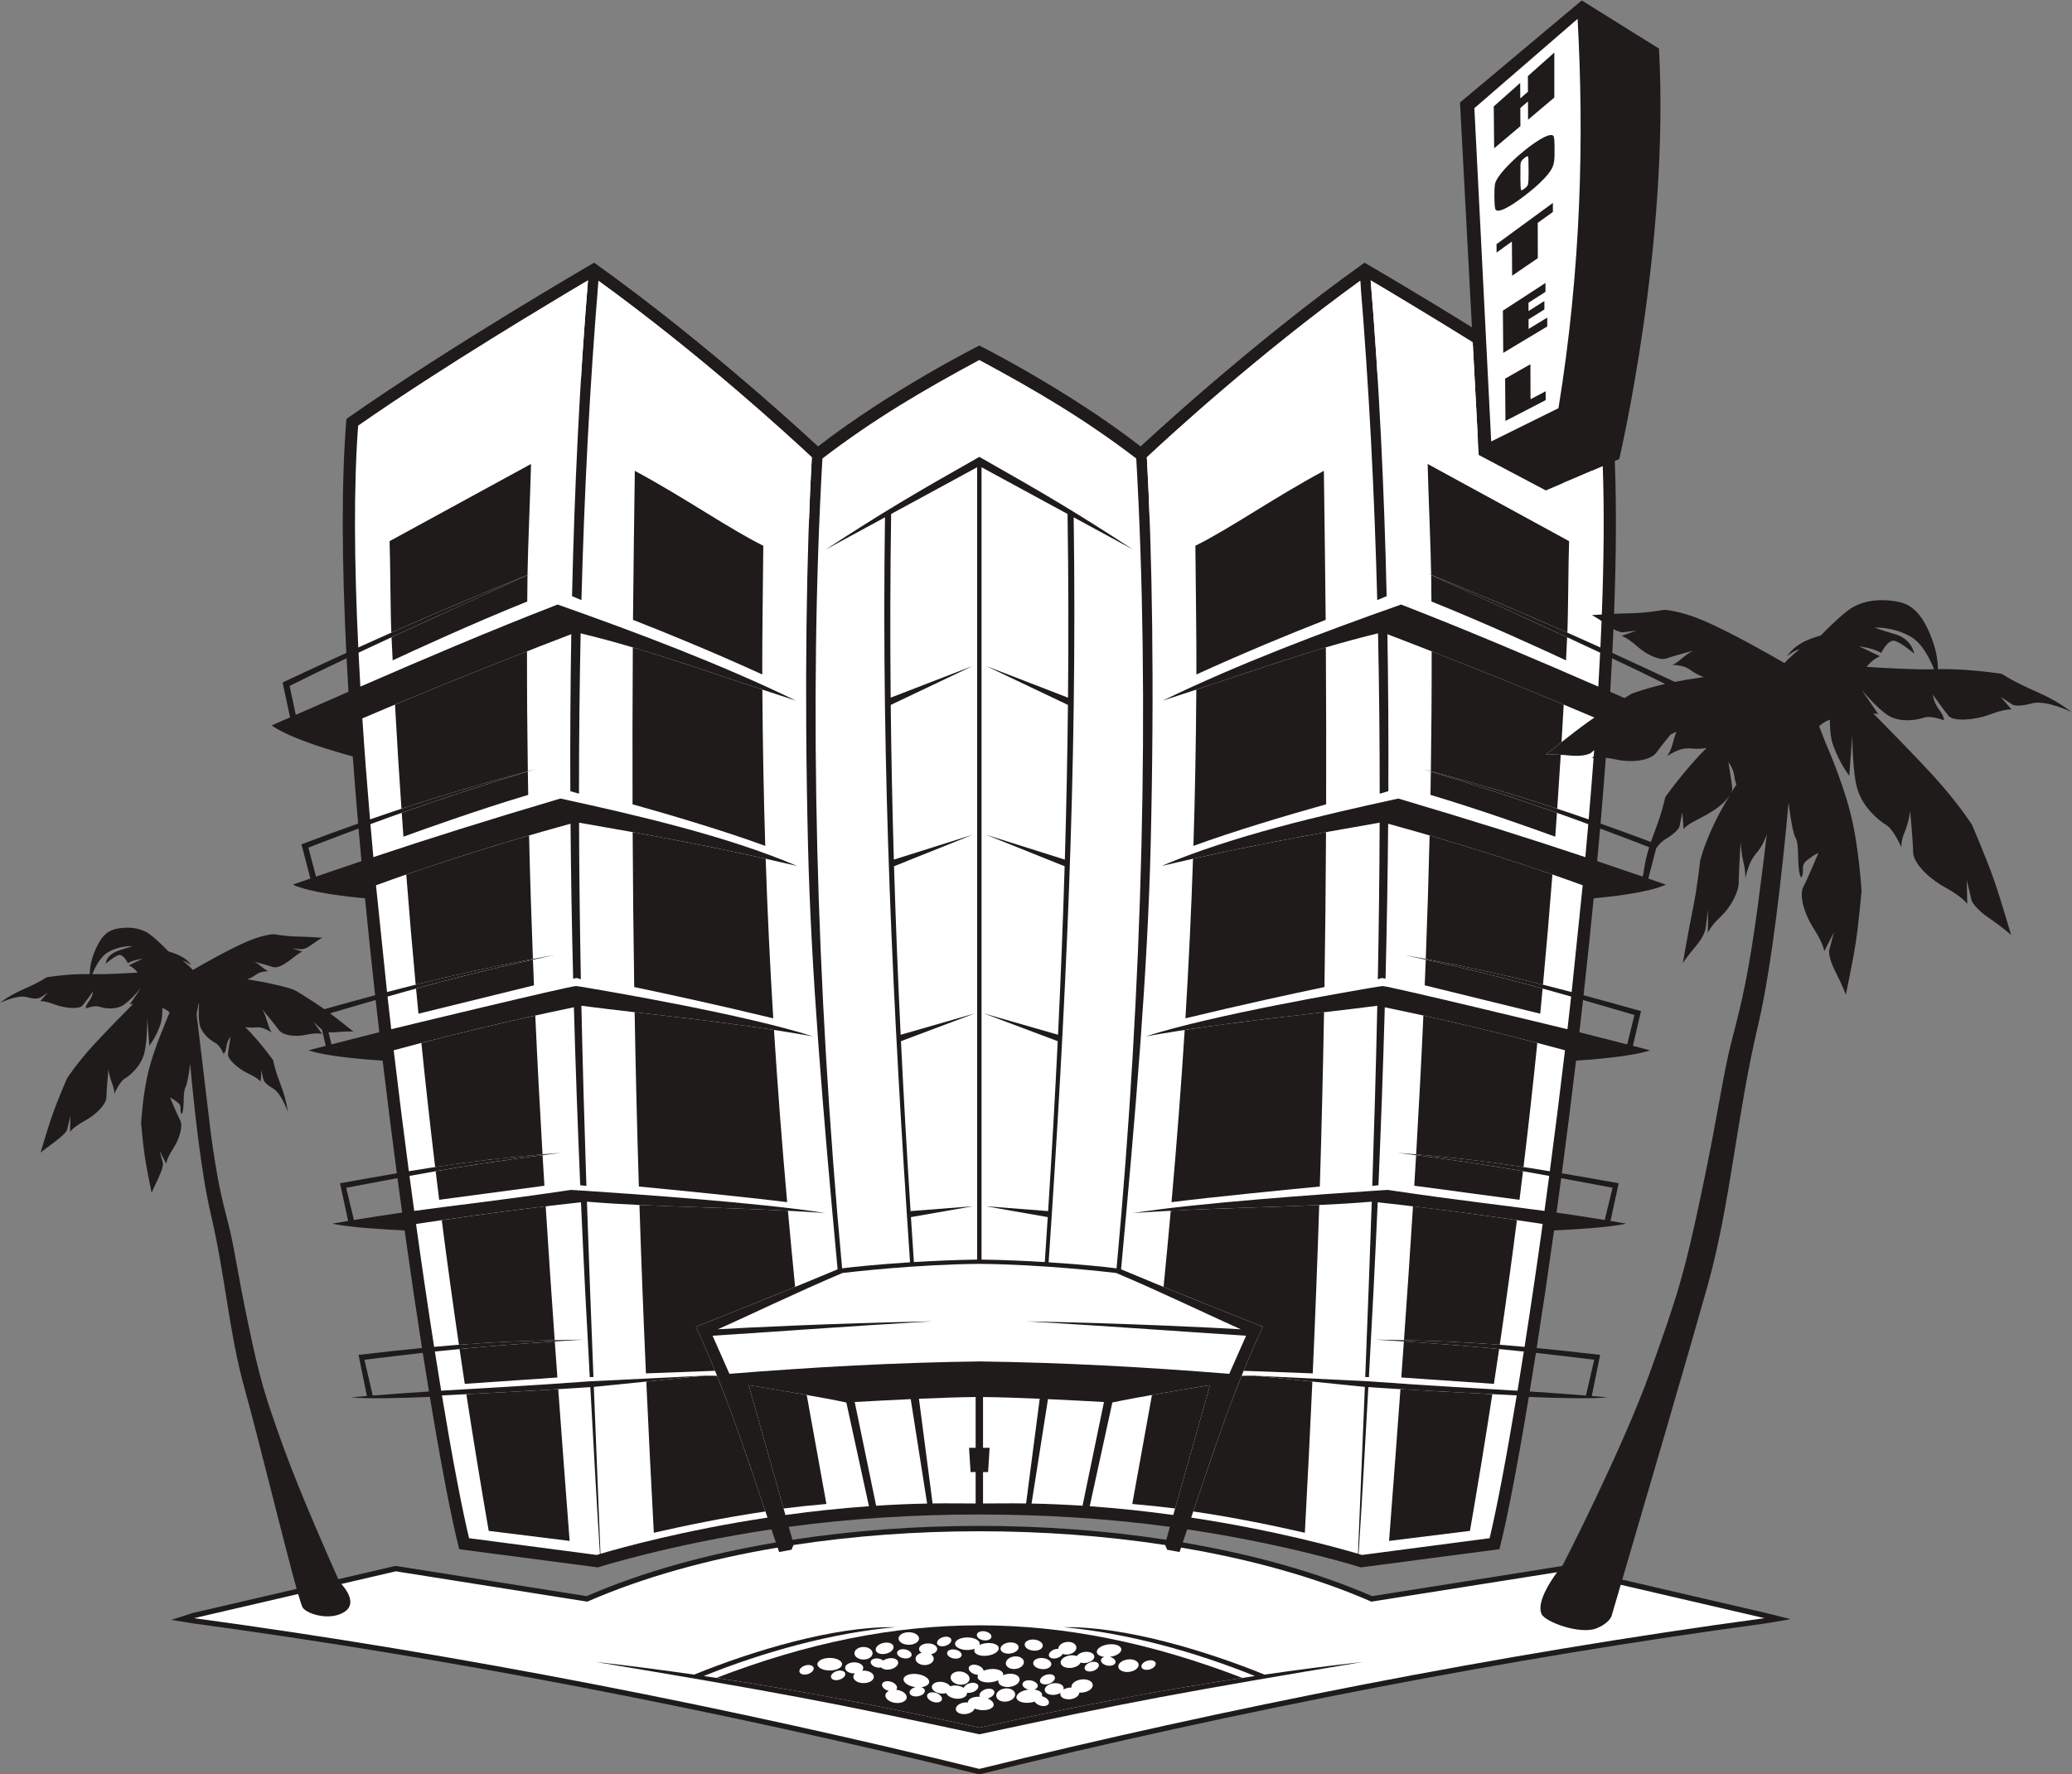 <?xml version="1.0" encoding="UTF-8" standalone="no"?>
<svg
   xmlns:dc="http://purl.org/dc/elements/1.1/"
   xmlns:cc="http://creativecommons.org/ns#"
   xmlns:rdf="http://www.w3.org/1999/02/22-rdf-syntax-ns#"
   xmlns:svg="http://www.w3.org/2000/svg"
   xmlns="http://www.w3.org/2000/svg"
   viewBox="0 0 903.053 773.547"
   height="773.547"
   width="903.053"
   xml:space="preserve"
   id="svg2"
   version="1.1"><rect x="0" y="0" width="903.053" height="773.547" fill="#808080" stroke="none"/><defs
     id="defs6" /><g
     transform="matrix(1.333,0,0,-1.333,0,773.547)"
     id="g10"><g
       transform="scale(0.1)"
       id="g12"><path
         id="path14"
         style="fill:#1e1b1a;fill-opacity:1;fill-rule:evenodd;stroke:none"
         d="m 5021.82,1378.59 c -6.84,-43.54 -13.62,-85.7 -20.3,-126.29 56.64,-3.65 116,-7.85 183.87,-13.31 l 27.13,117.12 c -68.56,8.38 -129.96,15.74 -190.7,22.48 v 0 z m 82.67,571.45 c -5.08,-38.02 -10.17,-75.63 -15.29,-112.76 48.32,-6.85 99.55,-14.6 157.69,-24.13 l 25.38,105.42 c -60.45,11.23 -114.79,21.59 -167.8,31.47 h 0.02 z m 71.33,582.54 c -3.93,-35.21 -7.89,-70.33 -11.95,-105.33 50.51,-12.69 102.09,-25.83 156.4,-39.81 l 23.62,96.24 c -57.43,16.62 -112.46,32.82 -168.07,48.9 v 0 z M 1382.24,1378.59 c 6.85,-43.54 13.62,-85.7 20.29,-126.29 -56.62,-3.65 -115.99,-7.85 -183.85,-13.31 l -27.13,117.12 c 68.56,8.38 129.95,15.74 190.69,22.48 v 0 z m -82.65,571.45 c 5.07,-38.02 10.16,-75.63 15.27,-112.76 -48.31,-6.85 -99.54,-14.6 -157.68,-24.13 l -25.37,105.42 c 60.45,11.23 114.77,21.59 167.78,31.47 v 0 z m -127.25,1143.3 c 3.07,-35.4 6.25,-70.93 9.53,-106.56 -47.99,-16.14 -97.04,-32.86 -148.53,-50.57 l -25.13,94.77 c 55.58,21.4 109.44,41.97 164.13,62.36 v 0 z m -39.09,556.87 c 1.84,-36.14 3.85,-72.71 6.05,-109.67 -58.21,-25.4 -115.62,-50.58 -172.21,-75.34 l -20.254,94.53 c 52.41,26.41 113.904,56.21 186.414,90.47 v 0.01 z M 2590.89,767.309 c 394.32,60.523 827.96,60.523 1222.29,0 l 11.94,42.261 c -394.32,53.93 -851.84,53.93 -1246.18,0 l 11.95,-42.261 z M 450.215,2622.48 c -40.738,-2.75 -105.317,-6.41 -148.274,-5.39 8.68,22.06 25.786,57.03 51.321,71.78 38.672,22.32 79.414,19.88 79.414,19.88 -23.988,-10.11 -81.492,-15.41 -87.012,-57.21 0,0 26.238,22.67 41.777,27.9 15.539,5.24 30.727,-26.51 30.727,-26.51 16.574,10.82 48.348,14.66 48.348,14.66 l -45.578,-21.63 c 0,0 16.203,-6.56 29.277,-23.48 v 0 z m 249.64,-7.69 v 0 z M 6102.99,3622.15 c 60.62,-4.09 156.7,-9.53 220.6,-8.02 -12.89,32.82 -38.36,84.85 -76.34,106.8 -57.54,33.21 -118.17,29.58 -118.17,29.58 0,0 12.35,-5.19 67.83,-21.8 55.47,-16.61 61.63,-63.32 61.63,-63.32 0.01,0 -39.03,33.73 -62.15,41.51 -23.11,7.8 -45.73,-39.44 -45.73,-39.44 -24.64,16.09 -71.91,21.8 -71.91,21.8 l 67.81,-32.18 c 0,0 -24.12,-9.75 -43.57,-34.93 v 0 z m -425.57,-384.36 c -11.01,23.63 -0.64,36.8 -26.52,73.44 0.02,0 10.86,-63.32 13.01,-86.6 0.43,-4.62 -1.21,-10.16 -4.52,-16.27 5.84,9.65 11.9,19.51 18.03,29.43 v 0 z m -365.8,282.28 c 13.93,8.65 22.85,14.09 22.85,14.09 0,0 41.16,16.25 109.83,32.06 -49.53,24.79 -106.86,52.49 -173.5,83.98 -1.82,-36.13 -3.83,-72.7 -6.03,-109.66 l 46.85,-20.47 z m 61.47,-574.93 c 4.61,34.86 11.34,62.35 19.14,87.24 -54.3,20.9 -107.02,41.02 -160.49,60.96 -3.07,-35.4 -6.27,-70.93 -9.55,-106.56 48.01,-16.14 97.05,-32.86 148.53,-50.57 l 2.37,8.93 z M 1073.96,2427.52 c 7.41,-1.08 16.53,-1.06 28.57,0.14 33.8,3.34 52.65,1.83 52.65,1.83 0,0 -41.65,33.77 -76.22,59.64 50.7,14.72 99.77,29.13 149.28,43.45 3.92,-35.21 7.91,-70.33 11.96,-105.33 -50.49,-12.69 -102.09,-25.83 -156.41,-39.81 l -9.83,40.08 z m 4341.16,601.67 -25.9,-99.34 c 18.83,-6.48 37.97,-13.1 57.54,-19.88 -55.63,-26.05 -179.88,-39.66 -236.1,-44.69 -10.31,-105.65 -21.4,-211.71 -33.1,-317.08 58.61,-15.69 120.74,-32.87 187.83,-51.89 l -26.44,-113.67 c 18.43,-4.75 37.14,-9.59 56.28,-14.55 -57.79,-20.23 -189.53,-30.43 -242.24,-33.82 -14.94,-125.49 -30.55,-248.89 -46.39,-368.34 55.43,-9.41 116.39,-20.18 185.84,-32.69 l -26.74,-123.19 c 16.59,-2.76 33.71,-5.66 51.53,-8.72 -55.65,-12.96 -179.87,-19.74 -236.08,-22.24 -19.04,-136.29 -38.2,-265.56 -56.83,-384.65 61.52,-5.97 129.37,-13.33 207.44,-22.43 l -27.33,-134.57 c 16.49,-1.36 33.46,-2.78 51.06,-4.3 -46.37,-5.4 -162.68,-2.54 -256.88,1.35 -37.5,-226.9 -71.03,-400.369 -96.05,-498.021 L 4449.47,677 c 0,0 -232.83,74.211 -567.75,124.461 l -14.49,-42.859 c 226.09,-38.25 437.57,-96.789 618.88,-175.622 l 620.55,98.352 c 2.3,2.809 3.65,4.359 3.65,4.359 0,0 194.26,378.449 283.87,627.579 89.63,249.14 113.22,323.89 169.82,592.96 56.61,269.06 68.6,381.17 99.26,498.27 30.69,117.09 54.04,211.78 84.71,440.98 9.9,74.09 19.8,153.9 28.69,228.01 -29.69,-78.95 -46.45,-46.46 -70.06,-141.97 0,0 1.49,19.14 -6.07,50.75 -7.56,31.61 -9.48,67.37 -9.48,67.37 0.02,0.01 -6.05,-101.14 -6.25,-133.15 -0.21,-32.02 -26.54,-81.2 -59.68,-112.03 -33.15,-30.83 -41.21,-52.71 -41.21,-52.71 l 1.11,76.25 -9.2,-65.22 c 0,0 -5.16,-23.98 -32.6,-55.92 -27.44,-31.93 -40.99,-53.61 -40.99,-53.61 0.02,0 19.2,111.9 33.24,179.63 14.04,67.71 23.34,155.31 23.34,155.31 0.02,0 15.51,66.68 64.94,158.39 8.98,16.66 20.12,35.89 32.29,56.2 -40.69,-61.57 -132,-83.03 -151.35,-111.29 l -4.12,55.47 -9.48,-47.69 c 0,0 -6.29,-17.6 -47.14,-41.62 -10.43,-6.12 -20.14,-16.46 -28.83,-28.46 v 0 z m 66.21,381.02 c -6.06,-3.08 -12.42,-6.13 -19.01,-9.14 -17.63,-21.54 -37.4,-46.15 -46.15,-58.73 -17.62,-25.29 -75.92,-35.28 -132.46,-23.1 -12.89,2.78 -23.94,4.48 -33.36,5.45 -5.23,-70.85 -10.99,-142.65 -17.22,-215.04 52.05,-18.41 106.64,-38.34 164.72,-60.2 15.14,44.03 33.01,83.02 46.88,146.74 0,0 65.95,92.9 135.41,160.74 -59.1,-10.49 -61.49,15.61 -129.63,-26.8 0,0 12.15,13.62 20.19,47.18 2.82,11.72 6.72,23.08 10.63,32.89 v 0.01 z m 13.28,29.8 0.35,-0.15 c 0.57,1.07 0.88,1.65 0.88,1.65 l -1.23,-1.5 z m -219.34,305.86 c -1.09,-25.79 -2.28,-51.85 -3.59,-78.14 63.67,-29.15 130.33,-60.13 204.14,-94.72 11.82,2.38 24.24,4.69 37.25,6.87 17.59,2.95 37.13,5.98 57.5,9 -51.39,18.08 -40,36.73 -103.56,39.9 17.99,4.19 38.6,31.36 68.32,46 0.02,0 -66.62,-17.6 -87.01,-25.11 -20.35,-7.51 -62.6,10.23 -96.05,40.07 -33.46,29.82 -50.71,33.61 -50.71,33.61 l 48.79,17.16 -45.19,-5.4 c 0,0 -10.41,0 -29.89,10.75 v 0.01 z M 1106.1,638.402 l 184.24,42.789 6.64,0.211 620.97,-98.422 c 181.31,78.833 392.8,137.372 618.89,175.622 l -14.49,42.859 C 2187.43,751.211 1954.59,677 1954.59,677 l -453.07,59.469 c -25.03,97.652 -58.55,271.121 -96.05,498.021 -94.22,-3.89 -210.51,-6.75 -256.88,-1.35 17.57,1.52 34.56,2.94 51.04,4.3 l -27.32,134.57 c 78.07,9.1 145.91,16.46 207.44,22.43 -18.63,119.09 -37.78,248.36 -56.83,384.65 -56.22,2.5 -180.44,9.28 -236.08,22.24 17.8,3.06 34.94,5.96 51.52,8.72 l -26.74,123.19 c 69.46,12.51 130.42,23.28 185.86,32.69 -15.86,119.45 -31.44,242.85 -46.39,368.34 -52.74,3.39 -184.48,13.59 -242.25,33.82 19.12,4.96 37.86,9.8 56.27,14.55 l -12.39,53.25 c -8.32,5.9 -15.86,14.52 -28.06,25.5 l 28.67,-40 c 0,0 -14.49,5.7 -52.49,-2.49 -37.996,-8.19 -77.184,-1.48 -89.02,15.52 -11.824,17 -53.554,66.65 -53.554,66.65 14.527,-26 19.476,-62.52 30.468,-74.85 -45.785,28.51 -47.394,10.97 -87.113,18.01 46.676,-45.6 91.012,-108.03 91.012,-108.03 15.582,-71.62 38.691,-96.77 48.168,-168.96 0,0 -20.176,59.7 -47.641,75.85 -36.93,21.7 -31.894,29.01 -38.062,60.01 l -2.778,-37.27 c 0,0 -7.425,10.86 -41.011,26.57 -33.582,15.73 -67.442,47.26 -65.996,62.91 1.445,15.65 8.742,58.2 8.742,58.2 -19.785,-28.01 -8.992,-40.98 -22.653,-57.4 0,0 -12.043,28.22 -26.714,35.83 -14.672,7.62 -41.266,27.21 -50.145,54.26 -6.168,18.76 -5.027,54 -3.75,73.85 l -1.324,1.45 -6.672,-35.24 46.027,-385.77 c 20.606,-154.05 36.313,-217.68 56.918,-296.38 20.606,-78.7 28.676,-154.04 66.719,-334.88 38.043,-180.84 53.894,-231.08 114.133,-398.52 C 980.105,921.941 1083.67,688.59 1106.1,638.402 v 0 z M 5771.82,493.652 C 5349.86,436.641 4923.01,365.57 4504.8,285.262 4056.05,199.102 3617.64,102.371 3206.21,1.012 L 3202.29,0 3197.87,1.012 C 2786.43,102.371 2348.01,199.102 1899.27,285.262 1481.06,365.57 1054.2,436.641 632.266,493.652 l -72.418,11.668 70.84,22.649 339.273,78.812 C 928.938,752.961 840.73,1115.6 799.781,1261.6 c -50.722,180.84 -63.398,371.72 -110.953,572.66 -31.168,131.68 -54.644,352.87 -67.117,489.71 -4.152,-33.43 -9.676,-67.64 -15.625,-77.77 -9.211,-15.66 -1.477,-68.83 -11.832,-86.97 -9.668,13.25 3.336,25.02 -13.031,38.08 -16.375,13.07 -25.231,16.33 -25.231,16.33 0,0 24.098,-57.6 33.324,-74.94 9.231,-17.33 -0.941,-57.56 -22.89,-91.45 -21.946,-33.91 -23.051,-49.91 -23.051,-49.91 l -21.395,41.62 10.583,-39.9 c 3.742,-18.37 -29.747,-76.9 -36.629,-97.38 0,0 -14.961,70.25 -21.75,114.03 -6.786,43.79 -12.817,113.93 -12.817,113.93 0,0 5.457,97.61 24.727,172.79 20.254,79.02 52.07,147.15 68.449,189.73 -7.371,6.52 -15.566,11.14 -23.512,14.4 -0.566,-18.87 -0.441,-37.71 -8.211,-58.79 -14.711,-39.92 -34.496,-64.56 -34.496,-64.56 l -6.769,90.32 c 0,0 0.496,-85.76 -12.309,-123.38 -12.805,-37.64 -44.594,-64.58 -61.797,-74.98 -17.195,-10.4 -33.656,-49.62 -33.656,-49.62 2.285,18.34 -15.855,47.65 -19.188,80.54 0,0 -6.574,-69.17 -6.621,-91.04 -0.054,-21.89 -31.043,-55.77 -70.226,-77.19 -39.188,-21.43 -48.641,-36.46 -48.641,-36.46 l 0.863,52.1 -10.539,-44.65 c -5.957,-19.97 -69.187,-59.19 -86.746,-75.64 0,0 22.129,76.66 38.399,123.09 16.265,46.41 47.496,118.92 47.496,118.92 0,0 30.437,48.52 88.598,111.71 37.718,40.99 93.71,98.11 128.417,133.21 -6.726,-1.1 -10.8,-1.26 -10.8,-1.26 l 36.957,54.05 c 0,0 -38.852,-47.55 -64.164,-60.12 -25.317,-12.57 -57.793,-7.18 -73.457,-1.94 -15.664,5.22 -44.02,-5.9 -44.02,-5.9 2.008,21.37 18.727,22.68 24.613,56.57 0,0 -24.906,-35.1 -34.929,-47.11 -10.032,-12.02 -56.028,-9.75 -90.668,3.4 -34.649,13.16 -47.516,10.89 -47.516,10.89 l 24.348,28.14 C 129.707,2539.51 128.121,2530.82 86.934,2542.18 56.27,2550.63 0,2523.28 0,2523.28 c 57.582,43.82 91.527,44.81 152.988,83.83 0,0 75.489,11.91 140.496,10.22 -0.011,14.78 2.371,37.34 12.817,65.61 19.336,52.32 41.773,74.3 69.398,81.27 0,0 65.262,18.48 113.602,-16.39 16.375,-11.82 38.926,-33.23 61.594,-56.4 2.05,-1.22 56.406,-13.33 73.668,-45.18 0,0 -15.2,12.42 -27.629,15.18 0,0 18.675,-13.9 33.718,-30.56 25.539,14.6 116.196,67.08 178.789,93.61 53.02,22.48 85.789,23.37 85.789,23.37 0,0 39.93,-7.2 72.735,-7.57 32.805,-0.39 85.885,-4.03 85.885,-4.03 0,0 -13.06,-6.74 -34.41,-22.29 -29.163,-21.26 -35.495,-15.26 -63.377,-11.92 l 32.785,-11.53 c -19.352,-4.25 -67.731,-60.91 -98.645,-49.52 -13.699,5.03 -58.48,16.88 -58.48,16.88 19.976,-9.84 33.84,-28.11 45.922,-30.93 -42.704,-2.13 -35.051,-14.66 -69.594,-26.81 62.215,-9.23 137.152,-26.08 158.672,-36.77 0,0 57.717,-35.14 93.927,-60.83 58.76,16.57 113.7,31.72 165.85,45.68 -11.69,105.37 -22.78,211.43 -33.1,317.08 -56.22,5.03 -180.45,18.64 -236.087,44.69 19.566,6.78 38.722,13.4 57.547,19.88 l -29.172,111.86 c 65.792,24.92 127.112,47.38 185.242,67.94 -6.35,73.98 -12.23,147.34 -17.56,219.7 -59,15.84 -203.932,57.64 -265.304,101.32 20.016,8.73 40.133,17.52 60.364,26.37 L 924,3571.03 c 75.516,35.38 143.5,66.99 208.37,96.7 -14.6,295.89 -16.56,561.46 0.24,765.28 342,240 810,510.94 810,510.94 378,-269.04 732,-600.94 732,-600.94 240,186 527.43,330 527.43,330 0,0 287.41,-144 527.41,-330 0,0 354.01,331.9 732.01,600.94 0,0.01 154.67,-89.54 351.14,-211.27 l -39.01,735.14 398.09,333.81 252.5,-157.5 c 34.98,-642.5 -130,-1342.5 -130,-1342.5 l -14.51,-6.19 c 5.86,-146.71 4.51,-316.09 -2.4,-499.86 19.1,0.9 38.92,1.64 55.37,1.83 48.81,0.56 108.2,11.27 108.2,11.27 0.02,0 48.77,-1.34 127.64,-34.76 93.12,-39.48 228.04,-117.6 266.03,-139.3 22.38,24.79 50.18,45.48 50.18,45.48 -18.5,-4.11 -41.1,-22.61 -41.1,-22.61 0,0 13.36,24.67 51.35,45.21 17.23,9.3 39.28,16.7 58.24,22.03 33.73,34.46 67.31,66.33 91.64,83.91 71.94,51.9 169.03,24.39 169.03,24.39 41.11,-10.38 74.51,-43.08 103.28,-120.93 15.55,-42.05 19.08,-75.63 19.06,-97.61 96.74,2.53 209.02,-15.22 209.02,-15.22 91.47,-58.06 141.96,-59.53 227.64,-124.72 0.02,0 -83.71,40.7 -129.33,28.12 -45.61,-12.58 -62.43,-4.77 -62.43,-4.77 l -40.29,26.63 36.23,-41.89 c 0,0 -19.16,3.37 -70.7,-16.21 -51.54,-19.57 -119.98,-22.93 -134.9,-5.05 -14.93,17.88 -52,70.1 -52,70.1 8.77,-50.46 33.66,-52.38 36.64,-84.18 0,0.01 -42.18,16.56 -65.5,8.78 -23.3,-7.78 -71.62,-15.8 -109.3,2.9 -37.66,18.7 -95.47,89.44 -95.47,89.44 l 55,-80.41 c 0,0 -6.07,0.24 -16.07,1.86 51.64,-52.22 134.96,-137.21 191.07,-198.19 86.54,-94.02 131.84,-166.21 131.84,-166.21 0,0 46.46,-107.89 70.66,-176.96 24.2,-69.07 57.13,-183.13 57.13,-183.13 0,0 -23.77,22.27 -71.99,55.17 -48.21,32.9 -57.09,57.36 -57.09,57.36 l -15.67,66.44 1.29,-77.52 c 0,0 -14.08,22.38 -72.38,54.24 -58.3,31.89 -104.41,82.3 -104.49,114.87 -0.06,32.55 -9.85,135.46 -9.85,135.46 0,0 -3.69,-36.34 -17.34,-68.35 -13.63,-32.02 -11.21,-51.49 -11.21,-51.49 0,0 -24.49,58.35 -50.08,73.82 -25.58,15.48 -72.89,55.57 -91.95,111.56 -19.04,55.99 -18.32,183.6 -18.32,183.6 l -10.06,-134.4 c 0,0 -29.43,36.66 -51.33,96.06 -11.56,31.36 -11.37,59.41 -12.21,87.48 -11.81,-4.85 -24.02,-11.73 -35,-21.44 l 20.34,-52.82 c 0,0 52.87,-117.64 81.52,-229.48 28.67,-111.84 36.8,-257.09 36.8,-257.09 0,0 -8.99,-104.37 -19.09,-169.51 -10.09,-65.14 -32.36,-169.66 -32.36,-169.66 0,0 -9.37,27.9 -33.59,74.78 -24.24,46.9 -20.9,70.11 -20.9,70.11 l 15.74,59.36 -31.82,-61.92 c 0,0 -1.68,23.8 -34.31,74.25 -32.64,50.44 -47.79,110.28 -34.06,136.08 13.75,25.8 49.59,111.49 49.59,111.49 0.02,0 -13.17,-4.85 -37.54,-24.28 -24.36,-19.44 -5,-36.95 -19.38,-56.67 -15.43,26.99 -3.92,106.09 -17.64,129.4 -8.82,15.06 -17.07,65.96 -23.24,115.72 -18.55,-203.61 -53.47,-532.72 -99.84,-728.65 -70.76,-298.97 -89.63,-582.99 -165.1,-852.06 -58.03,-206.89 -211.13,-729.72 -278.81,-960.31 l 469.32,-109.011 81,-20.43 -82.56,-13.887 v 0" /><path
         id="path16"
         style="fill:#ffffff;fill-opacity:1;fill-rule:evenodd;stroke:none"
         d="m 3202.04,131.152 c -232.73,49.86 -406.94,86.86 -591.19,121.36 -184.37,34.519 -381.22,68.34 -663.25,115.277 111.36,-12.48 219.18,-26.57 321.95,-41.449 187.06,76.14 456.39,158.711 656.47,155.039 C 2716.87,462.051 2496.44,400.512 2301,321.75 c 446.01,-65.918 791.04,-145.328 901.04,-168.898 109.99,23.57 455.01,102.98 901.03,168.898 -195.43,78.762 -415.86,140.301 -625.02,159.629 200.08,3.672 469.41,-78.899 656.48,-155.039 102.76,14.879 210.59,28.969 321.93,41.449 -282.03,-46.937 -478.88,-80.758 -663.24,-115.277 -184.24,-34.5 -358.45,-71.5 -591.18,-121.36 v 0 z M 5769.47,510.949 C 4893.48,392.582 3997.6,213.949 3202.04,17.969 2406.48,213.949 1510.59,392.582 634.59,510.949 l 340.156,79.012 c 7.324,-25.262 12.656,-41.43 15.25,-45.012 16.254,-22.5 95.424,-44.429 139.804,-10.949 36.05,27.199 0.78,72.672 -13.74,88.781 l 178.18,41.391 626,-99.223 c 181.78,79.621 394.58,138.543 622.27,176.864 l 4.92,-14.563 40.5,7.492 6.45,15.43 c 391.84,60 823.45,60 1215.31,0 l 6.44,-15.43 40.51,-7.492 4.92,14.563 c 227.68,-38.321 440.49,-97.243 622.27,-176.864 l 607.28,96.25 c -25.66,-34.84 -66.27,-98.629 -51.23,-135.89 10.96,-27.149 125.92,-68.227 178.73,-48.067 28.54,10.867 49.75,29.399 52.48,47.5 0,0 10.63,36.11 28.05,95.449 l 470.33,-109.242 v 0" /><path
         id="path18"
         style="fill:#ffffff;fill-opacity:1;fill-rule:evenodd;stroke:none"
         d="m 4870.41,772.461 -417.3,-54.781 c -3.19,0.972 -6.04,1.851 -11,3.32 11.76,181.82 21.62,364.07 31.84,545.64 31.4,-2.22 182.48,-12.52 485.15,-27.19 -33.83,-204.31 -64.76,-367.079 -88.69,-466.989 v 0 z M 3836.09,848.34 c -85.82,11.832 -177.52,21.902 -273.14,28.711 l 73.93,339.209 c 75.42,16.3 228.75,41.95 319.29,56.73 L 3836.09,848.34 Z M 1533.66,772.461 1950.97,717.68 c 3.18,0.972 5.64,1.73 10.59,3.199 -11.75,181.82 -21.21,364.191 -31.44,545.761 -31.39,-2.22 -182.49,-12.52 -485.14,-27.19 33.82,-204.31 64.76,-367.079 88.68,-466.989 v 0 z m 1034.32,75.879 c 85.82,11.832 177.51,21.902 273.13,28.711 l -73.92,339.209 c -75.43,16.3 -228.75,41.95 -319.29,56.73 l 120.08,-424.65 z m -638.92,437.24 374.58,18.35 -362.09,-36.61 c 7.17,-181.39 14.56,-363.308 21.75,-545.918 63.51,18.86 269.69,76.59 546.08,118.457 -74.24,219.701 -136.57,413.391 -234.12,624.061 154.84,61.49 309.74,123.46 463.37,187.89 -48.11,516.32 -87.04,979.76 -96.74,1384.39 -12.75,531.71 -4.56,966.19 12.41,1271.31 -76.66,71.57 -361.57,333.65 -697.68,577.27 -28.96,-350.15 -46.45,-697.85 -55.56,-1044.38 l -30.75,13.06 c 8.03,353.58 24.72,698.79 52.22,1032.54 -117.78,-69.23 -472.53,-280.45 -751.54,-474.88 -14.8,-196.03 -12.92,-446.82 0.43,-725.56 174.47,79.35 332.32,147.21 563.84,241.49 -236.24,-107.43 -419.62,-191.17 -563.01,-258.48 1.8,-36.56 3.8,-73.6 5.98,-111.05 205.49,89.5 420.76,181.46 644.87,268.47 260.46,-91.98 532.34,-194.5 779.47,-314.32 -288.16,93.18 -478.02,165.6 -704.1,220.06 -3.73,-175.04 -5.41,-349.81 -5.41,-524.48 l -28.32,8.43 c -0.73,172.71 0.23,343.92 3.1,513.31 -74,-28.3 -389.02,-149.61 -683.16,-275.35 7.08,-107.74 15.53,-218.31 25.1,-330.36 198.31,68.95 361.04,116.11 541.91,164.47 -226.36,-68.6 -388.88,-124.19 -540.58,-180.05 3.09,-35.83 6.29,-71.82 9.59,-107.89 186.54,62.32 362.47,117.66 611.4,191.68 247.87,-53.89 545.98,-122.95 774.22,-220.57 -276.14,65.22 -496.99,103.86 -713.1,141.65 0.58,-170.74 2.69,-341.42 5.95,-512.17 -16.18,5.26 -10.12,5 -25.22,1.68 -4.25,170.16 -7.16,339.27 -8.54,507.05 -74.05,-20.2 -357.01,-99.22 -636.08,-201.37 l 36.12,-349.21 c 201.85,53.17 363.54,88.58 548.5,121.37 -231.29,-48.93 -393.66,-92.32 -546.86,-136.16 3.98,-35.68 8.01,-71.27 12.1,-106.74 17.19,4.29 581.47,140.87 604.63,141.25 l 15.83,-2.27 c 89.66,-14.94 534.93,-90.9 758.2,-162.32 -280.04,49.46 -537.89,71.43 -756.92,100.08 4.19,-196.2 9.83,-392.53 16.35,-589.23 l -20.14,2.34 c -8.37,194.95 -15.38,389.07 -20.73,581.92 -76.67,-15.76 -322.96,-67.92 -589.19,-140.62 15.91,-134.9 32.58,-267.56 49.56,-395.64 183.27,30.36 308.62,45.4 498.06,60.34 -221.93,-27.6 -358.63,-50.33 -496.04,-75.58 5.15,-38.62 10.32,-76.81 15.5,-114.52 147.59,20.17 277.27,33.92 512.73,68.74 l 50.79,-3.23 c 147.17,-9.63 576.73,-39.47 780.57,-72.51 -279.35,20.11 -560.35,18.22 -779.38,37.29 6.47,-190.79 13.73,-381.93 21.28,-573.65 l -11.99,-0.08 c -10.66,191.04 -20.34,381.73 -28.74,571.68 -62.96,-6.71 -273.05,-30.19 -539.35,-70.95 19.84,-142.73 39.82,-277.87 59.23,-401.87 177.09,16.23 304.77,20.81 488.39,23.85 -212.96,-13.12 -351.33,-24.79 -485.98,-39.14 6.95,-44.21 13.82,-86.95 20.6,-128.08 140.4,8.68 271.95,15.04 486.61,30.76 v 0 z m 2545.96,0 -374.59,18.35 362.09,-36.61 c -7.17,-181.39 -15.23,-363.109 -22.4,-545.73 -63.52,18.871 -269.05,76.402 -545.43,118.269 74.26,219.701 136.56,413.391 234.12,624.061 -154.83,61.49 -309.75,123.46 -463.36,187.89 48.1,516.32 87.03,979.76 96.72,1384.39 12.77,531.71 4.57,966.19 -12.4,1271.31 76.66,71.57 361.56,333.65 697.67,577.27 28.99,-350.15 46.45,-697.85 55.57,-1044.38 l 30.76,13.06 c -8.05,353.58 -24.73,698.79 -52.23,1032.54 61.47,-36.13 187.52,-110.96 333.66,-201.87 l 19.57,-368.92 219.39,-116.08 186.17,79.5 c 5.2,-143.13 3.69,-307.39 -3.04,-485.18 -19.11,-1.12 -32.47,-2.04 -32.47,-2.04 0.02,0 11.66,-6 31.63,-19.43 -1.14,-28.49 -2.41,-57.3 -3.79,-86.42 -174.48,79.35 -332.35,147.21 -563.85,241.49 236.25,-107.43 419.63,-191.17 563.01,-258.48 -1.8,-36.56 -3.79,-73.6 -6,-111.05 -205.47,89.5 -420.74,181.46 -644.84,268.47 -260.45,-91.98 -532.35,-194.5 -779.5,-314.32 288.19,93.18 478.03,165.6 704.11,220.06 3.75,-175.04 5.41,-349.81 5.41,-524.48 l 28.34,8.43 c 0.72,172.71 -0.24,343.92 -3.11,513.31 73.48,-28.1 384.49,-147.86 676.78,-272.62 -7.62,-5.19 -14.9,-10.27 -21.64,-15.09 -53.56,-38.4 -137.29,-106.27 -137.29,-106.27 0,0 28.03,2.24 78.32,-2.75 50.3,-4.97 69.48,8.43 69.48,8.43 l 10.35,9.32 -1.45,-19.86 -5.17,-7.21 c 0,0 1.5,0.59 4.72,1.22 -4.9,-66.22 -10.27,-133.29 -16.05,-200.88 -198.3,68.95 -361.04,116.11 -541.92,164.47 226.39,-68.6 388.91,-124.19 540.59,-180.05 -3.09,-35.83 -6.29,-71.82 -9.57,-107.89 -186.54,62.32 -362.48,117.66 -611.43,191.68 -247.85,-53.89 -545.95,-122.95 -774.22,-220.57 276.16,65.22 497.02,103.86 713.13,141.65 -0.59,-170.74 -2.7,-341.42 -5.98,-512.17 16.19,5.26 10.14,5 25.24,1.68 4.26,170.16 7.17,339.27 8.55,507.05 74.04,-20.2 356.99,-99.22 636.08,-201.37 l -36.14,-349.21 c -201.85,53.17 -363.55,88.58 -548.49,121.37 231.29,-48.93 393.65,-92.32 546.85,-136.16 -3.98,-35.68 -7.99,-71.27 -12.09,-106.74 -17.18,4.29 -581.46,140.87 -604.65,141.25 l -15.82,-2.27 c -89.64,-14.94 -534.92,-90.9 -758.18,-162.32 280.04,49.46 537.87,71.43 756.9,100.08 -4.17,-196.2 -9.81,-392.53 -16.35,-589.23 l 20.15,2.34 c 8.38,194.95 15.37,389.07 20.73,581.92 76.68,-15.76 322.95,-67.92 589.2,-140.62 -15.92,-134.9 -32.6,-267.56 -49.57,-395.64 -183.27,30.36 -308.62,45.4 -498.05,60.34 221.93,-27.6 358.61,-50.33 496.03,-75.58 -5.15,-38.62 -10.31,-76.81 -15.5,-114.52 -147.6,20.17 -277.27,33.92 -512.72,68.74 l -50.8,-3.23 c -147.17,-9.63 -576.72,-39.47 -780.57,-72.51 279.34,20.11 560.36,18.22 779.38,37.29 -6.47,-190.79 -13.75,-381.93 -21.29,-573.65 l 11.99,-0.08 c 10.67,191.04 20.35,381.73 28.75,571.68 62.97,-6.71 273.05,-30.19 539.36,-70.95 -19.85,-142.73 -39.85,-277.87 -59.26,-401.87 -177.07,16.23 -304.75,20.81 -488.38,23.85 212.97,-13.12 351.35,-24.79 486,-39.14 -6.96,-44.21 -13.83,-86.95 -20.61,-128.08 -140.39,8.68 -271.95,15.04 -486.62,30.76 h 0.02 v 0" /><path
         id="path20"
         style="fill:#1e1b1a;fill-opacity:1;fill-rule:evenodd;stroke:none"
         d="m 2530.59,2434.62 c -161.71,24.79 -314.72,41.78 -455.59,58.05 3.42,-194.44 8.03,-383.43 13.81,-570.09 125.84,-12.05 343.25,-33.52 484.87,-51.07 -17.4,196.19 -31.65,382.25 -43.09,563.11 v 0 0" /><path
         id="path22"
         style="fill:#1e1b1a;fill-opacity:1;fill-rule:evenodd;stroke:none"
         d="m 2503.4,2994.6 c -159.12,35.63 -300.35,62.73 -434.88,86.99 0.83,-174.22 2.55,-342.51 5.12,-506.68 103.98,-21.67 266.56,-56.85 454.56,-102.2 -10.85,177.07 -19.01,349.46 -24.8,521.89 v 0 0" /><path
         id="path24"
         style="fill:#1e1b1a;fill-opacity:1;fill-rule:evenodd;stroke:none"
         d="m 2492.58,3547.73 c -160.84,53.35 -291.94,99.16 -423.55,138.06 -1.08,-177.51 -1.37,-348.08 -0.88,-513.15 132.45,-37.14 298.74,-86.64 433.9,-135.99 -5.29,168.51 -8.34,337.39 -9.47,511.07 v 0.01 0" /><path
         id="path26"
         style="fill:#1e1b1a;fill-opacity:1;fill-rule:evenodd;stroke:none"
         d="m 2492.31,3597.25 c -0.5,114.36 2.31,300.93 3.36,420.99 -113.9,56.51 -255.41,156.33 -420.07,244.96 -1.77,-134.3 -5,-360.73 -5.96,-487.36 116.14,-45.39 263.13,-105.84 422.67,-178.6 v 0.01 0" /><path
         id="path28"
         style="fill:#1e1b1a;fill-opacity:1;fill-rule:evenodd;stroke:none"
         d="m 2337.87,1319.94 c -19.37,47.44 -40.05,95.25 -62.61,143.98 108.27,42.99 216.57,86.23 324.44,130.37 -8.39,84.99 -16.21,167.89 -23.5,249.01 -169.43,8.89 -336.03,11.95 -485.48,18.86 5.97,-184.53 13.07,-367.09 21.25,-550.68 l 225.9,8.46 v 0" /><path
         id="path30"
         style="fill:#1e1b1a;fill-opacity:1;fill-rule:evenodd;stroke:none"
         d="m 2303.64,1303.93 -190.47,-19.26 c 7.35,-163.15 15.56,-327.24 24.57,-494.369 95.08,21.699 231.89,50.449 364.88,69.59 -52.36,155.279 -99.41,298.029 -158.15,443.779 l -40.83,0.26 v 0" /><path
         id="path32"
         style="fill:#1e1b1a;fill-opacity:1;fill-rule:evenodd;stroke:none"
         d="m 1524.78,1243.39 c 22.86,-148.5 47.22,-297.269 73.1,-446.968 l 264.53,-32.832 c -12.75,167.351 -25.26,332.41 -37.23,496.27 -67.12,-4.07 -166.01,-9.7 -300.4,-16.47 v 0 0" /><path
         id="path34"
         style="fill:#1e1b1a;fill-opacity:1;fill-rule:evenodd;stroke:none"
         d="m 1502.51,1391.1 c 5.7,-38.6 11.18,-75.17 17.07,-113.8 l 302.82,20.74 c -2.86,39.39 -5.7,78.72 -8.48,117.98 -124.07,-8.27 -221.45,-16.2 -311.41,-24.92 v 0 0" /><path
         id="path36"
         style="fill:#1e1b1a;fill-opacity:1;fill-rule:evenodd;stroke:none"
         d="m 1444.37,1812.66 c 17.48,-136.19 36.16,-271.88 56.08,-407.58 108.53,8.45 202.76,12.52 313.17,15.11 -10.4,146.32 -20.29,291.96 -29.45,437.7 -83.97,-10.04 -202.1,-25.09 -339.8,-45.23 v 0 0" /><path
         id="path38"
         style="fill:#1e1b1a;fill-opacity:1;fill-rule:evenodd;stroke:none"
         d="m 1424.44,1972.65 c 3.77,-31.2 7.6,-62.36 11.5,-93.48 l 344.06,46 c -2.04,33.32 -4.05,66.64 -6.01,99.99 -144.41,-18.71 -251.13,-35.37 -349.55,-52.51 v 0 0" /><path
         id="path40"
         style="fill:#1e1b1a;fill-opacity:1;fill-rule:evenodd;stroke:none"
         d="m 1377.7,2392.32 c 13.88,-136.36 28.91,-271.54 45.09,-406.03 121.45,18.66 222.98,30.58 351.05,41.57 -8.84,150.6 -16.8,301.62 -23.67,453.94 -95.69,-21.14 -228.37,-51.87 -372.47,-89.48 v 0 0" /><path
         id="path42"
         style="fill:#1e1b1a;fill-opacity:1;fill-rule:evenodd;stroke:none"
         d="m 1360.32,2569.98 c 2.58,-27.44 5.2,-54.82 7.86,-82.16 l 377.69,92.79 c -1.16,27.91 -2.29,55.88 -3.37,83.9 -150.89,-33.21 -271.62,-64.05 -382.18,-94.53 v 0 0" /><path
         id="path44"
         style="fill:#1e1b1a;fill-opacity:1;fill-rule:evenodd;stroke:none"
         d="m 1328.34,2943.03 c 9.43,-121.38 19.68,-241.4 30.78,-360.36 135.34,34 255.55,60.27 383.29,84.21 -5.15,133.2 -9.4,267.61 -12.59,403.83 -103.99,-30.4 -249.52,-74.92 -401.48,-127.68 v 0 0" /><path
         id="path46"
         style="fill:#1e1b1a;fill-opacity:1;fill-rule:evenodd;stroke:none"
         d="m 1313.52,3144.73 c 1.81,-26.08 3.65,-52.09 5.53,-78.04 65.84,24.02 243.4,87.65 408.02,136.74 -0.47,25.42 -0.88,50.9 -1.27,76.44 -164.17,-50.11 -294.41,-93.36 -412.28,-135.14 v 0 0" /><path
         id="path48"
         style="fill:#1e1b1a;fill-opacity:1;fill-rule:evenodd;stroke:none"
         d="m 1291.46,3498.75 c 6.38,-114.99 13.42,-228.42 21.14,-340.6 145.01,47.94 274.44,85.27 413.19,122.65 -1.93,128.76 -2.87,259.32 -2.68,392.12 -112.28,-43.94 -270.36,-106.79 -431.65,-174.17 v 0 0" /><path
         id="path50"
         style="fill:#1e1b1a;fill-opacity:1;fill-rule:evenodd;stroke:none"
         d="m 1280.18,3718.86 c 1.2,-25.24 2.42,-50.41 3.67,-75.51 69.3,32.34 260.94,120.61 440.03,192.55 0.23,28.67 0.51,57.46 0.86,86.36 -176,-80.04 -322.38,-146.83 -444.56,-203.4 v 0 0" /><path
         id="path52"
         style="fill:#1e1b1a;fill-opacity:1;fill-rule:evenodd;stroke:none"
         d="m 2561.94,869.68 c 52.2,6.359 81.78,9.5 140.05,14.761 l -64.36,356.469 c -68.43,12.18 -136.13,23.34 -189.73,32.08 l 114.04,-403.31 v 0" /><path
         id="path54"
         style="fill:#1e1b1a;fill-opacity:1;fill-rule:evenodd;stroke:none"
         d="m 3873.48,2434.62 c 161.72,24.79 314.72,41.78 455.58,58.05 -3.42,-194.44 -8.02,-383.43 -13.79,-570.09 -125.86,-12.05 -343.28,-33.52 -484.88,-51.07 17.4,196.19 31.66,382.25 43.09,563.11 v 0 0" /><path
         id="path56"
         style="fill:#1e1b1a;fill-opacity:1;fill-rule:evenodd;stroke:none"
         d="m 3900.66,2994.6 c 159.14,35.63 300.36,62.73 434.91,86.99 -0.84,-174.22 -2.56,-342.51 -5.14,-506.68 -103.97,-21.67 -266.56,-56.85 -454.57,-102.2 10.86,177.07 19,349.46 24.8,521.89 v 0 0" /><path
         id="path58"
         style="fill:#1e1b1a;fill-opacity:1;fill-rule:evenodd;stroke:none"
         d="m 3911.48,3547.73 c 160.84,53.35 291.94,99.16 423.54,138.06 1.11,-177.51 1.39,-348.08 0.88,-513.15 -132.42,-37.14 -298.71,-86.64 -433.87,-135.99 5.27,168.51 8.34,337.39 9.45,511.07 v 0.01 0" /><path
         id="path60"
         style="fill:#1e1b1a;fill-opacity:1;fill-rule:evenodd;stroke:none"
         d="m 3911.76,3597.25 c 0.49,114.36 -2.33,300.93 -3.36,420.99 113.9,56.51 255.41,156.33 420.08,244.96 1.75,-134.3 4.98,-360.73 5.95,-487.36 -116.13,-45.39 -263.14,-105.84 -422.67,-178.6 v 0.01 0" /><path
         id="path62"
         style="fill:#1e1b1a;fill-opacity:1;fill-rule:evenodd;stroke:none"
         d="m 4066.19,1319.94 c 19.4,47.44 40.06,95.25 62.62,143.98 -108.26,42.99 -216.58,86.23 -324.43,130.37 8.37,84.99 16.21,167.89 23.49,249.01 169.43,8.89 336.02,11.95 485.47,18.86 -5.96,-184.53 -13.05,-367.09 -21.23,-550.68 l -225.92,8.46 v 0" /><path
         id="path64"
         style="fill:#1e1b1a;fill-opacity:1;fill-rule:evenodd;stroke:none"
         d="m 4100.43,1303.93 190.47,-19.26 c -7.35,-163.15 -15.55,-327.24 -24.57,-494.369 -95.08,21.699 -231.9,50.449 -364.88,69.59 52.36,155.279 99.41,298.029 158.16,443.779 l 40.82,0.26 v 0" /><path
         id="path66"
         style="fill:#1e1b1a;fill-opacity:1;fill-rule:evenodd;stroke:none"
         d="m 4879.3,1243.39 c -22.85,-148.5 -47.23,-297.269 -73.11,-446.968 L 4541.66,763.59 c 12.75,167.351 25.25,332.41 37.23,496.27 67.13,-4.07 166.01,-9.7 300.41,-16.47 v 0 0" /><path
         id="path68"
         style="fill:#1e1b1a;fill-opacity:1;fill-rule:evenodd;stroke:none"
         d="m 4901.56,1391.1 c -5.7,-38.6 -11.19,-75.17 -17.09,-113.8 l -302.79,20.74 c 2.85,39.39 5.68,78.72 8.48,117.98 124.06,-8.27 221.44,-16.2 311.38,-24.92 h 0.02 v 0" /><path
         id="path70"
         style="fill:#1e1b1a;fill-opacity:1;fill-rule:evenodd;stroke:none"
         d="m 4959.71,1812.66 c -17.48,-136.19 -36.17,-271.88 -56.1,-407.58 -108.51,8.45 -202.75,12.52 -313.16,15.11 10.41,146.32 20.27,291.96 29.45,437.7 83.97,-10.04 202.09,-25.09 339.79,-45.23 h 0.02 v 0" /><path
         id="path72"
         style="fill:#1e1b1a;fill-opacity:1;fill-rule:evenodd;stroke:none"
         d="m 4979.63,1972.65 c -3.77,-31.2 -7.62,-62.36 -11.5,-93.48 l -344.05,46 c 2.03,33.32 4.05,66.64 6,99.99 144.41,-18.71 251.13,-35.37 349.55,-52.51 v 0 0" /><path
         id="path74"
         style="fill:#1e1b1a;fill-opacity:1;fill-rule:evenodd;stroke:none"
         d="m 5026.39,2392.32 c -13.89,-136.36 -28.93,-271.54 -45.12,-406.03 -121.43,18.66 -222.97,30.58 -351.04,41.57 8.83,150.6 16.8,301.62 23.66,453.94 95.7,-21.14 228.4,-51.87 372.5,-89.48 v 0 0" /><path
         id="path76"
         style="fill:#1e1b1a;fill-opacity:1;fill-rule:evenodd;stroke:none"
         d="m 5043.75,2569.98 c -2.58,-27.44 -5.21,-54.82 -7.87,-82.16 l -377.68,92.79 c 1.16,27.91 2.29,55.88 3.36,83.9 150.9,-33.21 271.62,-64.05 382.19,-94.53 v 0" /><path
         id="path78"
         style="fill:#1e1b1a;fill-opacity:1;fill-rule:evenodd;stroke:none"
         d="m 5075.74,2943.03 c -9.43,-121.38 -19.69,-241.4 -30.8,-360.36 -135.33,34 -255.55,60.27 -383.28,84.21 5.16,133.2 9.39,267.61 12.58,403.83 104,-30.4 249.53,-74.92 401.5,-127.68 v 0 0" /><path
         id="path80"
         style="fill:#1e1b1a;fill-opacity:1;fill-rule:evenodd;stroke:none"
         d="m 5090.55,3144.73 c -1.8,-26.08 -3.66,-52.09 -5.53,-78.04 -65.84,24.02 -243.4,87.65 -408.01,136.74 0.45,25.42 0.88,50.9 1.25,76.44 164.18,-50.11 294.42,-93.36 412.29,-135.14 v 0 0" /><path
         id="path82"
         style="fill:#1e1b1a;fill-opacity:1;fill-rule:evenodd;stroke:none"
         d="m 5112.62,3498.75 c -2.29,-41.11 -4.65,-82.02 -7.09,-122.74 -29.05,-22.85 -51.45,-41 -51.45,-41 0,0 17.25,1.37 48.91,-0.43 -3.65,-59.18 -7.5,-117.97 -11.51,-176.43 -145.02,47.94 -274.45,85.27 -413.2,122.65 1.93,128.76 2.87,259.32 2.7,392.12 112.26,-43.94 270.33,-106.79 431.64,-174.17 v 0 0" /><path
         id="path84"
         style="fill:#1e1b1a;fill-opacity:1;fill-rule:evenodd;stroke:none"
         d="m 5123.89,3718.86 c -1.19,-25.24 -2.41,-50.41 -3.68,-75.51 -69.29,32.34 -260.91,120.61 -440.01,192.55 -0.24,28.67 -0.51,57.46 -0.86,86.36 175.99,-80.04 322.36,-146.83 444.55,-203.4 v 0 0" /><path
         id="path86"
         style="fill:#1e1b1a;fill-opacity:1;fill-rule:evenodd;stroke:none"
         d="m 3842.13,869.68 c -52.19,6.359 -81.78,9.5 -140.04,14.761 l 64.36,356.469 c 68.41,12.18 136.11,23.34 189.72,32.08 L 3842.13,869.68 v 0" /><path
         id="path88"
         style="fill:#1e1b1a;fill-opacity:1;fill-rule:evenodd;stroke:none"
         d="m 4667.81,4285.7 462.5,-252.5 c -2.54,-63.53 -2.79,-236.52 -5.72,-299.05 -133.01,59.12 -267.38,116.09 -445.25,188.61 -0.96,78.45 -9.77,282.72 -11.53,362.94 v 0 0" /><path
         id="path90"
         style="fill:#ffffff;fill-opacity:1;fill-rule:evenodd;stroke:none"
         d="m 3049.18,886.09 c 25.25,0.371 50.66,0.473 76.2,0.281 9.66,-0.082 44.45,-0.199 64.58,-0.371 v 102.762 h -16.56 l -5,79.368 h 21.56 v 166.04 c -52.62,-0.53 -119.98,-2.87 -185.39,-5.69 l 44.61,-342.39 z m 305.71,0 c -25.25,0.371 -50.66,0.473 -76.2,0.281 -9.66,-0.082 -44.45,-0.199 -64.58,-0.371 v 102.762 h 16.56 l 5,79.368 h -21.56 v 166.04 c 52.62,-0.53 119.98,-2.87 185.38,-5.69 l -44.6,-342.39 z m 184.56,-7.438 c -54.49,3.559 -110.17,6.02 -166.72,7.137 l 53.7,341.481 c 75.99,-3.44 146.09,-7.31 183.06,-9.42 l -70.04,-339.198 z m -330.22,3396.288 281.2,-152.82 c 3.03,-201.65 3.44,-401.64 1.52,-600.73 l -268.42,103.77 268.21,-127.52 c -1.78,-169.11 -5.22,-337.59 -10.14,-505.92 l -258.07,81.51 257.43,-103.21 c -5.51,-183.65 -12.8,-367.15 -21.62,-551.1 l -243.32,70.06 242.3,-91.05 c -8.96,-184.54 -19.51,-369.57 -31.35,-555.69 l -204.2,15.89 202.95,-35.55 c -3.14,-48.94 -6.36,-97.94 -9.68,-147.03 -63.38,3.87 -134.26,7.01 -206.81,8.13 v 2591.26 z m -14.4,0 -281.2,-152.82 c -3.01,-201.65 -3.42,-401.64 -1.53,-600.73 l 268.45,103.77 -268.22,-127.52 c 1.78,-169.11 5.21,-337.59 10.14,-505.92 l 258.08,81.51 -257.45,-103.21 c 5.52,-183.65 12.8,-367.15 21.64,-551.1 l 243.31,70.06 -242.3,-91.05 c 8.98,-184.54 19.5,-369.57 31.35,-555.69 l 204.2,15.89 -202.95,-35.55 c 3.14,-48.94 6.37,-97.94 9.68,-147.03 63.38,3.87 134.26,7.01 206.8,8.13 V 4274.94 Z M 2864.62,878.652 c 54.49,3.559 110.18,6.02 166.72,7.137 l -53.69,341.481 c -76,-3.44 -146.1,-7.31 -183.08,-9.42 l 70.05,-339.198 v 0" /><path
         id="path92"
         style="fill:#1e1b1a;fill-opacity:1;fill-rule:evenodd;stroke:none"
         d="m 1736.25,4285.7 -462.5,-252.5 c 2.55,-63.53 2.79,-236.52 5.72,-299.05 133.01,59.12 267.39,116.09 445.27,188.61 0.93,78.45 9.76,282.72 11.51,362.94 v 0 0" /><path
         id="path94"
         style="fill:#ffffff;fill-opacity:1;fill-rule:evenodd;stroke:none"
         d="m 3202.04,1669.64 c 205.07,-1.55 425.23,-27.09 447.28,-29.78 137.48,-57.65 327.97,-149.24 407.71,-184.1 -98.08,5.57 -358.05,18.95 -700.2,25.98 272.43,-15.79 592.02,-39.54 717.39,-47.07 l -55.04,-124.6 c -277.42,22.13 -539.28,36.73 -817.14,40.51 -277.88,-3.78 -539.73,-18.38 -817.15,-40.51 l -55.04,124.6 c 125.36,7.53 444.96,31.28 717.39,47.07 -342.17,-7.03 -602.11,-20.41 -700.21,-25.98 79.76,34.86 270.25,126.45 407.72,184.1 22.04,2.69 242.2,28.23 447.29,29.78 v 0 0" /><path
         id="path96"
         style="fill:#ffffff;fill-opacity:1;fill-rule:evenodd;stroke:none"
         d="m 4820.61,5449.31 55,-1090 219.96,108.78 c 74.57,458.81 83.79,886.06 62.5,1273.21 l -337.46,-291.99 v 0" /><path
         id="path98"
         style="fill:#1e1b1a;fill-opacity:1;fill-rule:evenodd;stroke:none"
         d="m 4913.85,4787.13 c 23.18,15.14 46.38,30.12 69.57,45.18 23.22,15.11 46.4,30.17 69.61,45.32 0.02,-9.77 0.04,-19.42 0.04,-29.08 -9.26,-5.98 -18.5,-11.87 -27.78,-17.82 -9.2,-5.91 -18.49,-11.85 -27.73,-17.71 0.02,-9.16 0.04,-18.2 0.08,-27.24 8.63,5.5 17.3,10.96 25.9,16.37 8.67,5.45 17.26,10.87 25.93,16.36 0,-9.15 0,-18.44 0.04,-27.6 -8.65,-5.37 -17.28,-10.75 -25.9,-16.13 -8.61,-5.36 -17.22,-10.62 -25.86,-15.99 0.06,-10.51 0.08,-21.01 0.14,-31.52 10.16,6.24 20.33,12.42 30.47,18.57 10.18,6.19 20.29,12.46 30.47,18.57 0.02,-9.77 0.02,-19.42 0.04,-29.07 -23.99,-14.29 -47.99,-28.71 -71.98,-43.12 -23.94,-14.4 -47.96,-28.82 -71.93,-43.23 -0.35,46.05 -0.76,92.09 -1.13,138.14 h 0.02 z m 163.45,352.23 c 0,-9.89 -0.01,-19.67 -0.01,-29.43 -8.25,-5.99 -16.51,-12.01 -24.79,-17.96 -8.22,-5.9 -16.52,-11.84 -24.79,-17.83 0.1,-38.47 0.22,-76.95 0.3,-115.54 -14.01,-9.52 -28.03,-19.01 -42.01,-28.58 -13.99,-9.6 -27.95,-19.17 -41.96,-28.7 -0.23,37.25 -0.5,74.63 -0.74,111.87 -8.36,-6.1 -16.7,-12.09 -25.04,-18.08 -8.32,-5.98 -16.64,-12.09 -24.96,-18.07 -0.12,9.04 -0.17,18.19 -0.27,27.48 30.72,22.47 61.38,44.99 92.11,67.42 30.68,22.4 61.46,44.94 92.15,67.42 h 0.01 z m -80,141.92 c -0.03,12.45 -2.09,13.89 -12.71,5.37 -10.98,-8.83 -13.44,-14.04 -13.36,-26.26 0.04,-11.72 -1.37,-77.31 2.68,-79.39 3.1,-1.58 18.16,9.76 21.4,16.86 4.1,9.02 2.05,71.2 1.99,83.42 v 0 z m 85.34,19.79 c 0,-18.08 -0.57,-31.28 -7.05,-45.57 -6.47,-14.16 -18.91,-29.56 -42.6,-52.27 -15.43,-14.78 -48.87,-42.5 -79.71,-63.14 -30.84,-20.64 -59.14,-34.18 -64.26,-20.52 -3.57,9.54 -4.12,67.06 -0.88,82.19 5.38,24.92 50.51,71.82 95.73,108.58 45.23,36.76 90.52,62.77 96.34,45.8 3.09,-8.92 2.43,-38.95 2.43,-55.07 v 0 z m -0.63,330.12 c 0,-49.21 0,-98.32 0,-147.17 -14.31,-12.1 -28.61,-24.22 -42.95,-36.28 -14.24,-12 -28.61,-24.05 -42.91,-36.26 -0.08,19.9 -0.15,39.81 -0.23,59.84 -8.38,-7.21 -16.72,-14.42 -25.08,-21.62 0.12,-19.78 0.21,-39.45 0.31,-59.11 -14.29,-12.09 -28.55,-24.29 -42.93,-36.4 -14.2,-11.94 -28.63,-23.94 -42.91,-36.03 -0.43,45.56 -0.88,91.12 -1.29,136.91 14.4,12.83 28.85,25.62 43.21,38.35 14.41,12.79 28.79,25.65 43.2,38.48 0.08,-16.97 0.16,-33.83 0.25,-50.69 8.36,7.21 16.72,14.54 25.12,21.86 -0.08,16.98 -0.16,34.08 -0.19,51.17 14.39,12.83 28.78,25.65 43.18,38.48 14.39,12.83 28.81,25.65 43.22,38.47 v 0 z m -78.2,-1019.45 c 0.14,-38.23 0.27,-76.33 0.43,-114.32 8.24,4.27 16.5,8.62 24.72,12.95 8.27,4.35 16.47,8.67 24.75,13.07 0.02,-9.65 0.04,-19.3 0.04,-28.95 -21.93,-11.36 -43.85,-22.76 -65.76,-34.08 -21.9,-11.28 -43.85,-22.59 -65.74,-33.95 -0.39,46.17 -0.77,92.21 -1.14,138.26 13.77,7.94 27.56,15.75 41.33,23.57 13.77,7.81 27.58,15.63 41.35,23.45 h 0.02 v 0" /><path
         id="path100"
         style="fill:#ffffff;fill-opacity:1;fill-rule:evenodd;stroke:none"
         d="m 1950.74,4556.8 694.43,-450.34 c 2.61,72.15 5.69,139.25 9.13,201.05 -76.66,71.57 -361.57,333.65 -697.68,577.27 l -5.88,-327.98 z m 2502.58,0 -694.43,-450.34 c -2.6,72.15 -5.69,139.25 -9.12,201.05 76.66,71.57 361.56,333.65 697.67,577.27 l 5.88,-327.98 z m 377.91,-174.73 -326.85,185.15 -0.16,2.63 -0.16,2.4 -0.29,5.03 -0.31,5.02 -0.22,3.5 -0.1,1.53 -0.31,5.03 -0.33,5.02 -0.27,4.37 -0.04,0.65 -0.33,5.02 -0.32,5.02 -0.33,5.02 -0.02,0.21 -0.29,4.8 -0.33,5.01 -0.32,5.01 -0.07,1.1 -0.26,3.91 -0.33,5.01 -0.33,5.01 -0.14,1.96 -0.19,3.05 -0.67,10 -0.19,2.84 -0.16,2.16 -0.35,5 -0.33,5 -0.26,3.7 -0.08,1.3 -0.35,4.99 -0.35,5 -0.31,4.56 -0.02,0.42 -0.37,5 -0.35,4.99 -0.34,4.98 -0.03,0.44 -0.34,4.55 -0.33,4.98 -0.37,4.98 -0.08,1.3 -0.27,3.69 -0.35,4.97 -0.35,4.98 -0.18,2.17 -0.2,2.81 -0.37,4.97 -0.35,4.97 -0.23,3.03 -0.14,1.94 -0.37,4.98 -0.37,4.96 -0.29,3.89 -0.08,1.07 -0.37,4.97 -0.37,4.97 -0.36,4.74 -0.02,0.22 -0.39,4.96 -0.62,8.3 -0.14,1.61 -0.04,0.65 -0.33,4.31 -0.39,4.94 -0.37,4.96 -0.12,1.51 -0.27,3.44 -0.39,4.95 -0.39,4.95 -0.2,2.36 -0.19,2.58 -0.39,4.94 -0.39,4.94 -0.28,3.23 -0.13,1.72 -0.41,4.93 -0.4,4.94 -0.33,4.07 -0.06,0.87 -0.41,4.93 -0.39,4.93 -0.41,4.93 c 115.75,-68.02 225.76,-138.29 334.1,-210.55 l 15.59,-293.38 z m 374.04,-118.41 3.46,-95.44 -97.56,55.26 94.1,40.18 z m -2003.23,362.08 c -186.37,-100.33 -343.95,-192.91 -513.08,-322.16 -44.96,-788.25 -21.47,-1721.19 64.39,-2648.59 30.26,4.12 114.39,12.92 222.12,19.77 -55.98,828.12 -93.93,1603.89 -81.92,2436.45 L 2699.7,4005.86 c 186.95,122.01 285.36,180.23 502.34,303 216.98,-122.77 315.36,-181 502.34,-303 l -193.87,105.35 c 12.03,-832.55 -25.92,-1608.33 -81.92,-2436.45 107.74,-6.85 191.88,-15.65 222.13,-19.77 85.86,927.4 109.36,1860.33 64.4,2648.59 -169.14,129.25 -326.73,221.83 -513.08,322.15 v 0.01 z m -1997.94,-215.02 -8.75,-242.5 704.34,399 c 6.58,107.33 14.18,213.62 22.84,318.78 -252.82,-148.59 -478.44,-307.85 -718.43,-475.29 v 0.01 0" /><path
         id="path102"
         style="fill:#1e1b1a;fill-opacity:1;fill-rule:evenodd;stroke:none"
         d="m 3202.04,152.852 c -106.6,22.828 -433.91,98.121 -859.96,162.738 595.45,229.23 1124.44,229.23 1719.89,0 -426.01,-64.617 -753.35,-139.91 -859.93,-162.738 v 0 0" /><path
         id="path104"
         style="fill:#ffffff;fill-opacity:1;fill-rule:evenodd;stroke:none"
         d="m 2823.32,416.711 c 16.4,0 29.69,-9.199 29.69,-20.551 0,-11.359 -13.29,-20.558 -29.69,-20.558 -16.4,0 -29.69,9.199 -29.69,20.558 0,11.352 13.29,20.551 29.69,20.551 v 0 z m 0.23,-77.242 c 18.51,0 33.5,-9.168 33.5,-20.477 0,-11.312 -14.99,-20.48 -33.5,-20.48 -18.49,0 -33.49,9.168 -33.49,20.48 0,4.149 2.02,8.02 5.5,11.238 -0.89,-0.039 -1.79,-0.058 -2.69,-0.058 -16.4,0 -29.7,8.117 -29.7,18.141 0,10.027 13.3,18.148 29.7,18.148 16.4,0 29.69,-8.121 29.69,-18.148 0,-3.301 -1.45,-6.403 -3.97,-9.063 1.62,0.141 3.28,0.219 4.96,0.219 v 0 z m -87.47,-1.539 c 12.74,3.851 24.97,0.66 27.33,-7.129 2.35,-7.781 -6.07,-17.219 -18.81,-21.071 -12.73,-3.851 -24.96,-0.66 -27.32,7.122 -2.35,7.8 6.07,17.23 18.8,21.078 v 0 z m 152.43,92.133 c 16.01,3.527 30.75,-1.532 32.91,-11.321 2.16,-9.793 -9.06,-20.601 -25.07,-24.133 -16.01,-3.55 -30.74,1.52 -32.91,11.321 -2.17,9.781 9.06,20.582 25.07,24.133 v 0 z m 124.85,-32.602 c -5.24,3.269 -8.48,7.75 -8.48,12.699 0,10.02 13.29,18.153 29.7,18.153 16.39,0 29.68,-8.133 29.68,-18.153 0,-8.07 -8.6,-14.898 -20.5,-17.258 5.63,-3.75 9.14,-9 9.14,-14.832 0,-11.359 -13.3,-20.558 -29.7,-20.558 -16.4,0 -29.69,9.199 -29.69,20.558 0,8.961 8.29,16.59 19.85,19.391 v 0 z m -41.97,26.519 c -18.51,0 -33.5,9.168 -33.5,20.481 0,11.309 14.99,20.48 33.5,20.48 18.5,0 33.49,-9.171 33.49,-20.48 0,-11.313 -14.99,-20.481 -33.49,-20.481 v 0 z m -17.21,-44.16 c -13.07,2.461 -22.45,10.95 -20.94,18.942 1.52,8 13.34,12.468 26.41,10 13.07,-2.473 22.45,-10.953 20.94,-18.953 -1.51,-7.977 -13.33,-12.457 -26.41,-9.989 v 0 z m 137.18,40.731 c -12.74,-3.86 -24.97,-0.672 -27.33,7.121 -2.35,7.789 6.07,17.219 18.8,21.07 12.74,3.848 24.97,0.649 27.33,-7.133 2.35,-7.777 -6.07,-17.218 -18.8,-21.058 v 0 z m -179.9,-76.899 c -12.78,-2.832 -24.75,-0.172 -30.16,5.989 -4.03,-0.809 -8.68,-0.84 -13.51,0.07 -13.07,2.469 -22.45,10.937 -20.94,18.941 1.51,8 13.34,12.469 26.41,10 5.82,-1.089 10.91,-3.39 14.63,-6.3 4.23,3 9.63,5.398 15.73,6.75 16.01,3.539 30.74,-1.532 32.91,-11.321 2.16,-9.781 -9.06,-20.59 -25.07,-24.129 v 0 z m 587.11,45.457 c -18.36,-2.347 -32.07,-13.347 -30.62,-24.57 1.43,-11.207 17.46,-18.398 35.82,-16.047 14.32,1.817 25.8,8.91 29.47,17.258 5.1,-1.469 11.15,-1.949 17.5,-1.141 16.27,2.082 28.42,11.832 27.13,21.782 -1.25,9.949 -15.49,16.308 -31.74,14.23 -11.72,-1.5 -21.31,-6.98 -25.27,-13.652 -6.21,2.32 -14,3.203 -22.29,2.14 v 0 z m 66.39,-22.718 c -12.66,-4.121 -20.88,-13.719 -18.38,-21.45 2.54,-7.742 14.83,-10.679 27.48,-6.57 12.66,4.109 20.86,13.711 18.36,21.449 -2.5,7.743 -14.8,10.68 -27.46,6.571 v 0 z m 45.72,17.808 c -5.93,-1.75 -10.11,-5.269 -10.89,-9.867 -1.33,-8.019 8.2,-16.312 21.32,-18.512 13.13,-2.199 24.85,2.52 26.19,10.539 1.27,7.473 -6.91,15.153 -18.63,17.973 l 0.14,0.008 c 22.11,2.84 38.85,14.25 37.42,25.512 -1.44,11.269 -20.55,18.097 -42.66,15.269 -22.09,-2.832 -38.84,-14.25 -37.4,-25.512 1.04,-7.988 10.92,-13.75 24.51,-15.41 v 0 z m -229.16,56.703 c -16.33,1.469 -30.3,-5.422 -31.21,-15.41 -0.9,-9.98 11.6,-19.273 27.94,-20.75 16.34,-1.48 30.29,5.418 31.2,15.41 0.9,9.977 -11.6,19.258 -27.93,20.75 v 0 z m -153.34,-52.64 c 22.11,2.828 38.86,14.258 37.42,25.519 -1.44,11.258 -20.53,18.078 -42.64,15.258 -7.64,-0.969 -14.64,-2.988 -20.47,-5.648 0.5,1.289 0.76,2.621 0.76,3.988 0,11.351 -18.06,20.562 -40.35,20.562 -22.28,0 -40.35,-9.211 -40.35,-20.562 0,-11.359 18.07,-20.547 40.35,-20.547 9.09,0 17.48,1.527 24.23,4.117 -1.32,-2.429 -1.9,-4.929 -1.58,-7.429 1.44,-11.258 20.52,-18.09 42.63,-15.258 v 0 z m 92.62,-43.352 c 16.27,2.082 28.28,12.899 26.84,24.16 -1.44,11.262 -15.8,18.7 -32.06,16.621 -16.27,-2.089 -28.29,-12.902 -26.84,-24.16 1.44,-11.269 15.79,-18.699 32.06,-16.621 v 0 z m -17.66,50.352 c 16.26,2.078 28.41,11.828 27.14,21.777 -1.27,9.941 -15.49,16.313 -31.75,14.231 -16.27,-2.079 -28.42,-11.829 -27.15,-21.778 1.27,-9.941 15.49,-16.32 31.76,-14.23 v 0 z m 389.05,-60 c 18.34,2.359 32.05,13.347 30.6,24.57 -1.42,11.219 -17.46,18.41 -35.82,16.059 -18.36,-2.352 -32.07,-13.352 -30.62,-24.559 1.42,-11.223 17.48,-18.41 35.84,-16.07 v 0 z m -234.98,45.609 c 8.26,2.68 14.65,7.719 17.36,13.051 5.2,-1.84 11.35,-2.531 17.85,-1.699 16.25,2.09 28.28,12.898 26.84,24.156 -1.43,11.273 -15.78,18.703 -32.05,16.621 -15.35,-1.969 -26.94,-11.711 -26.96,-22.27 -3.79,0.11 -7.95,-0.48 -12.14,-1.839 -12.66,-4.121 -20.88,-13.719 -18.38,-21.45 2.52,-7.742 14.82,-10.671 27.48,-6.57 v 0 z m -241.94,57.871 c 13.13,-2.203 24.86,2.52 26.2,10.547 1.34,8.012 -8.2,16.301 -21.32,18.5 -13.12,2.203 -24.85,-2.519 -26.19,-10.539 -1.35,-8.02 8.19,-16.309 21.31,-18.508 v 0 z m 190.8,-94.402 c 16.35,-1.488 30.32,5.41 31.23,15.402 0.9,9.988 -11.62,19.27 -27.94,20.75 -16.33,1.469 -30.31,-5.422 -31.21,-15.402 -0.9,-9.988 11.6,-19.277 27.92,-20.75 v 0 z m -288.36,34.84 c -13.07,2.472 -22.44,10.949 -20.93,18.941 1.51,7.988 13.33,12.469 26.4,10 13.07,-2.473 22.45,-10.941 20.94,-18.941 -1.51,-8 -13.33,-12.469 -26.41,-10 v 0 z m 633.38,-7.5 c 12.74,3.851 24.96,0.66 27.33,-7.129 2.34,-7.781 -6.08,-17.219 -18.81,-21.059 -12.73,-3.851 -24.96,-0.672 -27.32,7.117 -2.35,7.793 6.05,17.223 18.78,21.071 h 0.02 z M 2641.36,328.039 c -12.74,-3.848 -24.97,-0.66 -27.33,7.133 -2.35,7.789 6.07,17.219 18.8,21.07 12.74,3.848 24.97,0.649 27.33,-7.133 2.35,-7.777 -6.07,-17.218 -18.8,-21.07 v 0 z m 71.57,52.891 c 22.28,0 40.35,-9.2 40.35,-20.559 0,-11.351 -18.07,-20.551 -40.35,-20.551 -22.29,0 -40.35,9.2 -40.35,20.551 0,11.359 18.06,20.559 40.35,20.559 v 0 0" /><path
         id="path106"
         style="fill:#ffffff;fill-opacity:1;fill-rule:evenodd;stroke:none"
         d="m 3141.77,336.332 c 17.04,-2.18 29.63,-13.523 28.12,-25.32 -1.52,-11.793 -16.55,-19.59 -33.59,-17.403 -17.04,2.18 -29.63,13.512 -28.12,25.313 1.51,11.797 16.55,19.578 33.59,17.41 v 0 z m -81.46,-69.793 c 13.25,-4.297 21.87,-14.359 19.23,-22.469 -2.63,-8.097 -15.51,-11.179 -28.76,-6.871 -13.26,4.301 -21.88,14.36 -19.24,22.473 2.63,8.098 15.51,11.18 28.77,6.867 v 0 z m -147.43,36.609 c -13.34,4.043 -26.16,0.692 -28.62,-7.468 -2.47,-8.149 6.35,-18.028 19.69,-22.071 0.75,-0.218 1.49,-0.429 2.24,-0.609 -6.3,-3.059 -10.52,-7.711 -11.23,-13.32 -1.51,-11.758 12.85,-23.27 32.08,-25.75 19.22,-2.45 36.03,5.082 37.53,16.832 1.5,11.758 -12.86,23.277 -32.08,25.738 -0.86,0.109 -1.72,0.199 -2.57,0.27 1.25,1.23 2.16,2.671 2.65,4.3 2.47,8.172 -6.35,18.051 -19.69,22.078 v 0 z m 378.03,-64.937 c 17.04,2.18 29.63,13.519 28.12,25.309 -1.51,11.8 -16.55,19.589 -33.59,17.421 -17.04,-2.191 -29.63,-13.519 -28.12,-25.32 1.51,-11.789 16.55,-19.59 33.59,-17.41 v 0 z m 138.54,58 c 13.26,4.309 21.88,14.371 19.24,22.469 -2.64,8.109 -15.51,11.179 -28.79,6.89 -13.24,-4.308 -21.85,-14.371 -19.22,-22.48 2.64,-8.098 15.51,-11.192 28.77,-6.879 v 0 z m -250.74,-27.84 c -5.96,-1.801 -11.82,-2.129 -16.69,-1.211 0.05,-0.847 0.03,-1.691 -0.08,-2.539 -1.51,-11.762 -18.31,-19.289 -37.54,-16.832 -14.98,1.922 -27.01,9.352 -30.87,18.09 -5.33,-1.547 -11.66,-2.047 -18.33,-1.188 -17.04,2.168 -29.77,12.391 -28.44,22.809 1.34,10.422 16.23,17.09 33.27,14.91 12.28,-1.57 22.32,-7.308 26.47,-14.301 6.51,2.43 14.69,3.352 23.35,2.243 8.05,-1.032 15.23,-3.641 20.77,-7.204 2.48,6.063 9.67,11.903 19.16,14.762 13.35,4.031 26.16,0.692 28.62,-7.461 2.47,-8.168 -6.35,-18.047 -19.69,-22.078 v 0 z m 17.78,88.527 c 10.79,-3.496 18.5,-10.808 19.58,-17.769 5.69,2.363 12.31,4.141 19.46,5.062 23.16,2.961 43.16,-4.199 44.67,-16 0.17,-1.351 0.09,-2.691 -0.21,-4.031 4.71,2.262 10.22,3.891 16.19,4.66 19.22,2.461 36.03,-5.078 37.53,-16.828 1.5,-11.75 -12.86,-23.273 -32.08,-25.73 -19.23,-2.461 -36.03,5.07 -37.53,16.82 -0.23,1.77 -0.09,3.547 0.36,5.277 -6.48,-3.277 -14.55,-5.75 -23.45,-6.898 -23.16,-2.961 -43.16,4.199 -44.67,16 -0.35,2.738 0.33,5.5 1.88,8.141 -3.56,0.07 -7.39,0.699 -11.26,1.949 -13.25,4.301 -21.87,14.359 -19.24,22.469 2.64,8.101 15.52,11.191 28.77,6.878 v 0 z m -38.03,-159.406 c 14.19,1.821 25.38,9.188 27.97,17.629 5.3,-2.039 11.34,-3.582 17.82,-4.41 23.16,-2.969 43.16,4.199 44.67,16 1.04,8.129 -6.99,16.359 -19.68,21.641 0.82,0.207 1.65,0.449 2.47,0.718 13.26,4.309 21.87,14.371 19.24,22.469 -2.63,8.113 -15.52,11.18 -28.77,6.883 -13.26,-4.313 -21.88,-14.371 -19.24,-22.473 0.22,-0.699 0.53,-1.347 0.9,-1.98 -20.57,1.172 -37.4,-5.75 -38.78,-16.528 -0.09,-0.691 -0.11,-1.39 -0.07,-2.082 -3.57,0.383 -7.41,0.36 -11.36,-0.148 -17.04,-2.172 -29.77,-12.391 -28.44,-22.809 1.33,-10.422 16.23,-17.093 33.27,-14.91 v 0 z m 341.79,48.457 c 16.43,2.102 28.85,11.66 28.52,21.68 3.81,-0.348 7.85,-0.277 12.01,0.25 19.24,2.461 33.6,13.98 32.07,25.742 -1.48,11.75 -18.3,19.281 -37.52,16.828 -19.22,-2.469 -33.59,-13.988 -32.07,-25.738 l 0.1,-0.652 c -2.58,0.082 -5.22,-0.047 -7.95,-0.387 -7.19,-0.922 -13.61,-3.27 -18.53,-6.461 0.74,1.941 0.99,3.941 0.74,5.949 -1.35,10.41 -16.23,17.09 -33.28,14.922 -17.04,-2.191 -29.77,-12.41 -28.44,-22.82 1.33,-10.422 16.25,-17.102 33.28,-14.91 7.19,0.918 13.59,3.257 18.53,6.461 -0.72,-1.954 -0.99,-3.942 -0.74,-5.954 1.33,-10.418 16.23,-17.089 33.28,-14.91 v 0 z m -90.29,8.801 c 13.24,-4.301 21.86,-14.359 19.22,-22.469 -2.64,-8.101 -15.51,-11.179 -28.75,-6.871 -8.13,2.641 -14.49,7.41 -17.61,12.59 -4.53,-1.5 -9.51,-2.641 -14.79,-3.309 -23.16,-2.972 -43.15,4.188 -44.67,15.981 -1.5,11.797 16.04,23.758 39.2,26.73 l 0.15,0.02 c -12.28,2.937 -20.84,11 -19.53,18.82 1.41,8.41 13.7,13.348 27.44,11.039 13.75,-2.301 23.76,-10.98 22.33,-19.39 -0.8,-4.821 -5.2,-8.512 -11.39,-10.328 14.2,-1.743 24.59,-7.782 25.67,-16.153 0.23,-1.91 -0.02,-3.82 -0.71,-5.699 1.14,-0.262 2.29,-0.57 3.42,-0.961 h 0.02 z m -411.07,73.332 c 23.16,-2.973 40.7,-14.941 39.2,-26.73 -1.08,-8.372 -11.46,-14.411 -25.67,-16.153 6.19,-1.82 10.58,-5.508 11.39,-10.34 1.41,-8.398 -8.59,-17.078 -22.33,-19.379 -13.75,-2.32 -26.03,2.629 -27.45,11.032 -1.31,7.828 7.26,15.89 19.53,18.828 l -0.14,0.019 c -23.16,2.961 -40.71,14.922 -39.2,26.723 1.51,11.797 21.51,18.957 44.67,16 v 0 0" /></g></g></svg>